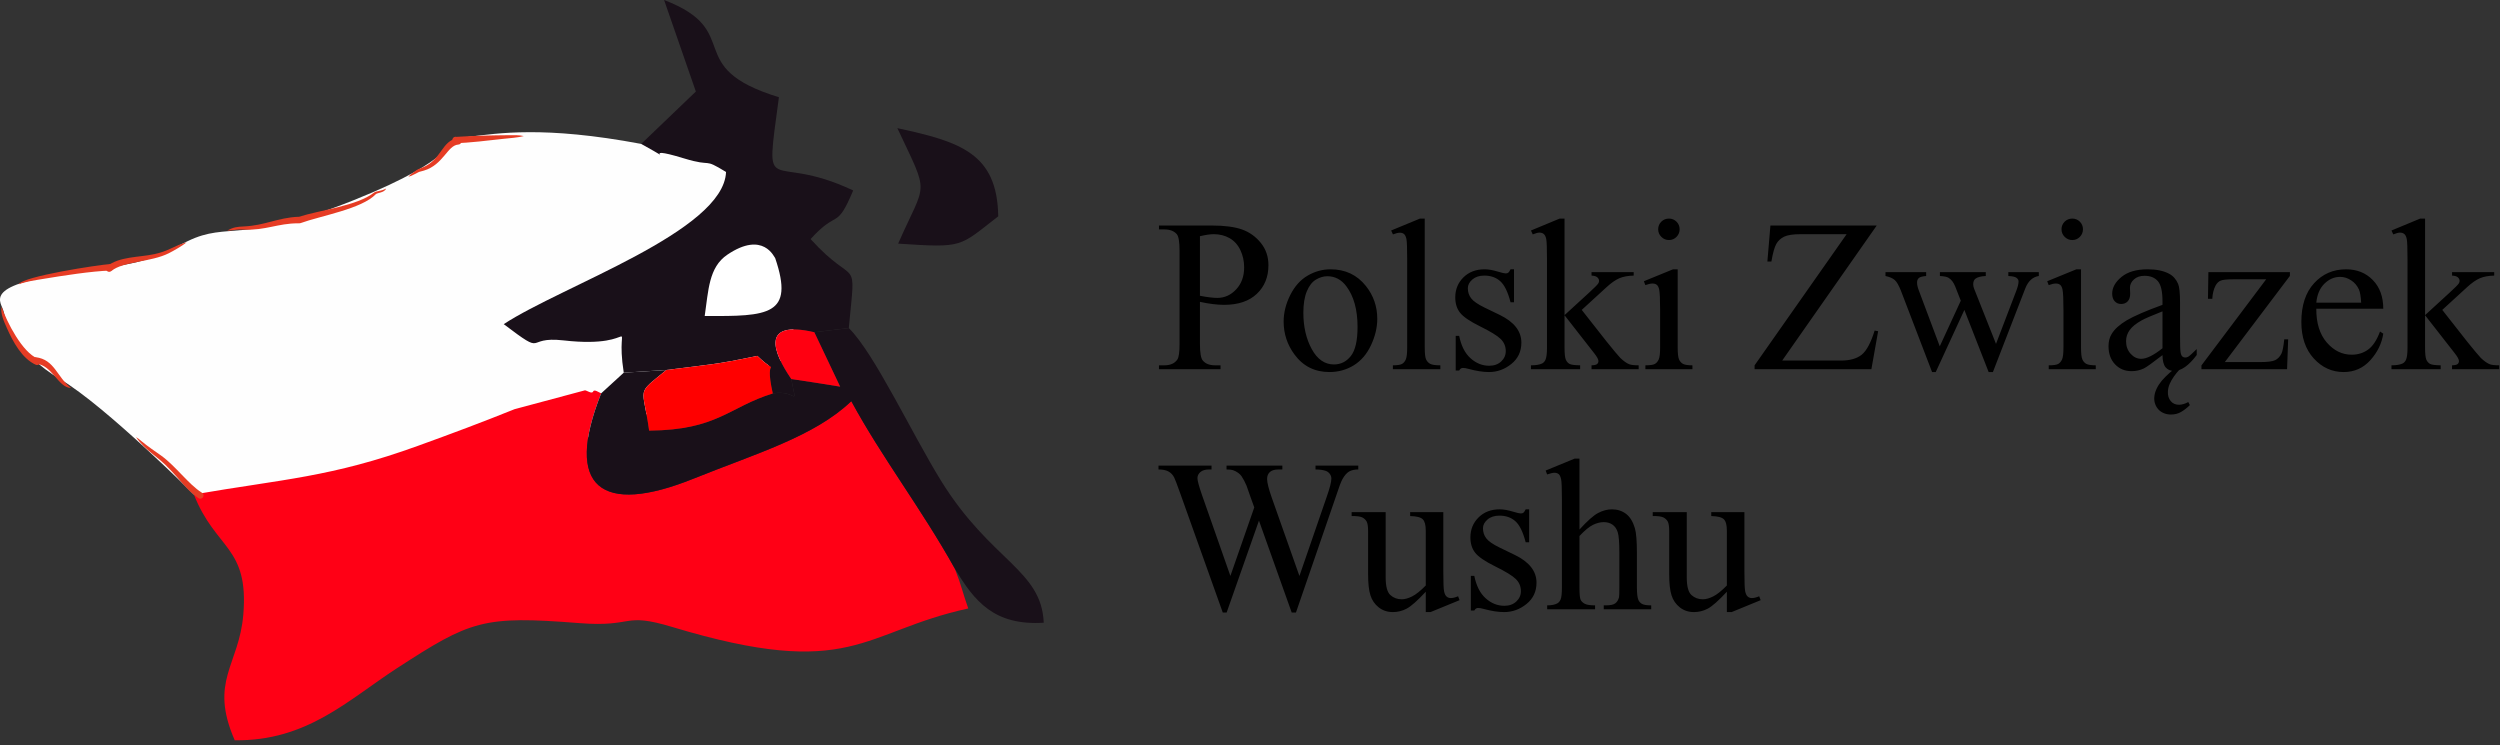 <?xml version="1.0" encoding="UTF-8" standalone="no"?><!DOCTYPE svg PUBLIC "-//W3C//DTD SVG 1.1//EN" "http://www.w3.org/Graphics/SVG/1.1/DTD/svg11.dtd"><svg width="100%" height="100%" viewBox="0 0 255 76" version="1.1" xmlns="http://www.w3.org/2000/svg" xmlns:xlink="http://www.w3.org/1999/xlink" xml:space="preserve" xmlns:serif="http://www.serif.com/" style="fill-rule:evenodd;clip-rule:evenodd;stroke-linejoin:round;stroke-miterlimit:2;"><rect x="0" y="0" width="255" height="76" fill="#333333" stroke="none"/><g><path d="M19.775,50.437c-0,-0 -8.975,-8.986 -13.592,-11.73c-4.618,-2.744 -5.622,-6.023 -5.823,-6.96c-0.2,-0.937 -2.275,-2.61 6.358,-3.815c8.633,-1.204 8.299,-1.338 12.448,-3.346c4.149,-2.007 5.621,0.335 16.864,-4.149c11.244,-4.484 8.968,-6.157 11.846,-6.492c2.878,-0.334 7.547,-1.143 17.526,0.734c9.98,1.877 11.853,4.286 11.853,4.286l4.284,17.065l-40.422,16.129l-21.342,-1.722Z" style="fill:#fefefe;"/><path d="M97.393,58c-3.437,-6.158 -7.458,-11.354 -10.559,-17.079c-3.775,3.61 -9.749,5.346 -16.109,7.908c-9.4,3.786 -13.236,0.924 -9.404,-8.71c-0.263,-0.102 -0.707,-0.456 -0.827,-0.178c-0.118,0.276 -0.662,-0.132 -0.829,-0.129l-7.178,1.924c-3.394,1.366 -6.385,2.483 -9.862,3.741c-8.868,3.212 -13.756,3.385 -22.85,4.96c2.224,5.64 5.617,5.266 5.045,12.23c-0.428,5.217 -3.523,6.775 -0.878,12.839c7.35,0.108 11.572,-4.114 16.517,-7.327c7.554,-4.907 8.81,-5.397 18.602,-4.624c5.74,0.453 4.36,-1.156 9.513,0.398c18.371,5.541 19.293,0.486 30.19,-1.891c-0.553,-1.526 -0.648,-2.211 -1.371,-4.062" style="fill:#ff0015;"/><path d="M63.622,38.014l4.347,-0.274c4.389,-0.57 4.897,-0.516 9.277,-1.44c2.59,2.441 0.586,-0.588 1.577,3.833c2.479,-0.454 2.468,1.68 1.889,-1.472c-1.842,-2.689 -3.202,-6.069 2.349,-4.772l3.515,-0.427c0.745,-7.785 0.798,-3.889 -3.894,-9.077c2.802,-3.105 2.601,-0.821 4.343,-4.959c-8.735,-4.128 -9.041,1.492 -7.575,-9.509c-10.04,-3.076 -3.406,-6.734 -11.713,-9.917l3.24,9.336l-5.575,5.343c4.397,2.428 -0.787,-0.098 4.363,1.476c3.092,0.944 1.82,-0.128 4.291,1.386c-0.23,6.044 -16.739,11.62 -22.676,15.521c4.517,3.423 1.973,1.188 6.114,1.659c8.341,0.95 5.128,-3.099 6.128,3.293" style="fill:#191019;"/><path d="M80.712,38.661c0.579,3.152 0.59,1.018 -1.889,1.472c-4.485,1.384 -5.619,3.73 -12.613,3.791c-0.632,-4.645 -1.414,-3.567 1.759,-6.184l-4.347,0.274l-2.301,2.105c-3.832,9.634 0.004,12.496 9.404,8.71c6.36,-2.562 12.334,-4.298 16.109,-7.908c3.101,5.725 7.122,10.921 10.559,17.079c1.989,3.319 4.003,5.835 9.07,5.518c-0.237,-5.428 -5.39,-6.261 -10.477,-14.483c-3.007,-4.862 -6.809,-13.024 -9.41,-15.573l-3.515,0.427l2.633,5.548c-2.329,-0.386 -3.3,-0.517 -4.982,-0.776" style="fill:#191019;"/><path d="M91.611,24.85c6.71,0.44 6.158,0.355 10.209,-2.786c-0.1,-6.408 -3.831,-7.601 -10.289,-8.993c3.318,7.08 2.958,5.221 0.08,11.779" style="fill:#191019;"/><path d="M78.823,40.133c-0.991,-4.421 1.013,-1.392 -1.577,-3.833c-4.38,0.924 -4.888,0.87 -9.277,1.44c-3.173,2.617 -2.391,1.539 -1.759,6.184c6.994,-0.061 8.128,-2.407 12.613,-3.791" style="fill:#f00;"/><path d="M71.88,32.23c6.508,0.046 9.177,-0.061 7.188,-5.906c-0.08,-0.037 -1.185,-2.838 -4.879,-0.346c-1.908,1.288 -1.924,3.655 -2.309,6.252" style="fill:#fff;"/><path d="M80.712,38.661c1.682,0.259 2.653,0.39 4.982,0.776l-2.633,-5.548c-5.551,-1.297 -4.191,2.083 -2.349,4.772" style="fill:#f01;"/><path d="M20.292,50.843c-0.967,-0.638 -1.541,-1.397 -2.301,-2.247c-0.88,-0.982 -1.347,-1.448 -2.385,-2.257c-0.647,-0.504 -1.269,-1.081 -1.737,-1.757c0.394,0.266 0.206,0.126 0.569,0.424c0.733,0.604 1.253,0.93 1.996,1.463c1.468,1.053 2.831,2.962 4.129,3.766c0.168,0.074 0.243,0.271 0.169,0.439c-0.075,0.168 -0.272,0.243 -0.44,0.169" style="fill:#e63c24;"/><path d="M3.686,37.221c-1.443,-0.624 -2.38,-2.392 -2.989,-3.768c-0.273,-0.616 -0.681,-1.489 -0.537,-2.174c0.518,1.547 2.137,4.708 3.7,5.3c0.178,0.048 0.283,0.231 0.235,0.408c-0.048,0.178 -0.231,0.282 -0.409,0.234" style="fill:#e63c24;"/><path d="M3.64,36.434c1.954,0.245 2.146,2.025 3.613,3.143c-1.357,-0.032 -1.927,-2.393 -3.613,-2.478c-0.184,0 -0.333,-0.149 -0.333,-0.333c-0,-0.183 0.149,-0.332 0.333,-0.332" style="fill:#e63c24;"/><path d="M11.269,27.596c-1.91,0.057 -4.91,0.528 -6.852,0.85c-0.765,0.126 -1.816,0.278 -2.517,0.557c0.414,-0.82 8.201,-1.999 9.369,-2.072c0.184,-0 0.333,0.148 0.333,0.332c-0,0.184 -0.149,0.333 -0.333,0.333" style="fill:#e63c24;"/><path d="M10.908,27.154c1.327,-1.01 3.256,-0.892 4.836,-1.232c1.403,-0.301 1.869,-0.754 3.036,-1.138l0.252,-0.064c-0.393,0.328 -1.325,0.865 -1.818,1.112c-1.836,0.918 -4.657,0.821 -5.852,1.808c-0.134,0.126 -0.344,0.119 -0.47,-0.016c-0.126,-0.134 -0.119,-0.344 0.016,-0.47" style="fill:#e63c24;"/><path d="M30.409,22.777c-2.061,0.001 -3.355,0.739 -5.491,0.644c-0.924,-0.041 -0.635,0.023 -1.486,0.09l-0.251,0.005c0.644,-0.357 1.037,-0.387 1.736,-0.421c2.121,-0.105 3.399,-0.885 5.492,-0.983c0.184,0 0.333,0.149 0.333,0.333c-0,0.184 -0.149,0.332 -0.333,0.332" style="fill:#e63c24;"/><path d="M30.427,22.133c2.221,-0.719 5.99,-1.117 7.733,-2.493c0.214,-0.169 0.713,-0.126 1.217,-0.408c-0.153,0.432 -0.901,0.426 -1.04,0.572c-1.428,1.507 -5.615,2.203 -7.678,2.953c-0.172,0.064 -0.364,-0.024 -0.428,-0.196c-0.064,-0.172 0.023,-0.364 0.196,-0.428" style="fill:#e63c24;"/><path d="M46.738,14.747c-1.102,0.082 -1.522,2.065 -3.5,2.654c-0.777,0.232 -0.213,0.003 -0.957,0.37c-0.43,0.212 -0.28,0.154 -0.629,0.257c0.248,-0.266 0.131,-0.161 0.517,-0.442c0.575,-0.418 0.343,-0.26 0.954,-0.512c1.958,-0.806 1.912,-2.764 3.615,-2.993c0.184,0 0.333,0.149 0.333,0.333c0,0.184 -0.149,0.333 -0.333,0.333" style="fill:#e63c24;"/><path d="M46.562,13.96c1.659,-0.111 3.641,-0.159 5.307,-0.17c0.533,-0.004 1.043,-0.028 1.562,0.089c-0.605,0.16 -1.453,0.215 -2.085,0.282c-1.446,0.153 -3.562,0.434 -4.966,0.439c-0.177,-0.05 -0.28,-0.234 -0.229,-0.411c0.05,-0.177 0.234,-0.279 0.411,-0.229" style="fill:#e63c24;"/><path d="M122.394,30.788l-0,4.286c-0,0.921 0.099,1.492 0.302,1.713c0.272,0.317 0.685,0.475 1.238,0.475l0.56,0l-0,0.398l-6.279,0l0,-0.398l0.553,0c0.619,0 1.065,-0.202 1.33,-0.604c0.144,-0.221 0.217,-0.751 0.217,-1.584l0,-9.485c0,-0.921 -0.095,-1.492 -0.291,-1.713c-0.283,-0.317 -0.7,-0.475 -1.256,-0.475l-0.553,-0l0,-0.398l5.372,-0c1.312,-0 2.344,0.136 3.103,0.405c0.755,0.269 1.393,0.726 1.912,1.367c0.52,0.641 0.778,1.4 0.778,2.277c-0,1.198 -0.394,2.17 -1.183,2.918c-0.789,0.748 -1.901,1.124 -3.342,1.124c-0.354,0 -0.733,-0.025 -1.142,-0.077c-0.413,-0.048 -0.851,-0.125 -1.319,-0.229Zm-0,-0.619c0.379,0.074 0.718,0.129 1.013,0.163c0.291,0.036 0.545,0.055 0.752,0.055c0.748,-0 1.389,-0.291 1.93,-0.87c0.542,-0.578 0.815,-1.326 0.815,-2.244c-0,-0.634 -0.129,-1.223 -0.387,-1.765c-0.258,-0.541 -0.627,-0.947 -1.098,-1.216c-0.476,-0.269 -1.014,-0.405 -1.614,-0.405c-0.369,0 -0.837,0.07 -1.411,0.206l-0,6.076Zm13.323,-2.7c1.5,-0 2.701,0.567 3.608,1.706c0.77,0.969 1.157,2.085 1.157,3.345c-0,0.885 -0.214,1.78 -0.638,2.686c-0.423,0.907 -1.009,1.592 -1.754,2.053c-0.748,0.46 -1.577,0.689 -2.49,0.689c-1.493,-0 -2.679,-0.593 -3.556,-1.78c-0.741,-1.002 -1.113,-2.122 -1.113,-3.368c0,-0.906 0.225,-1.809 0.674,-2.704c0.45,-0.896 1.043,-1.559 1.78,-1.986c0.733,-0.428 1.511,-0.641 2.332,-0.641Zm-0.335,0.707c-0.379,0 -0.763,0.114 -1.149,0.339c-0.384,0.228 -0.697,0.623 -0.933,1.19c-0.239,0.568 -0.357,1.297 -0.357,2.189c-0,1.437 0.287,2.675 0.858,3.718c0.572,1.043 1.327,1.562 2.263,1.562c0.696,0 1.271,-0.287 1.724,-0.862c0.453,-0.575 0.682,-1.562 0.682,-2.963c-0,-1.754 -0.38,-3.132 -1.135,-4.138c-0.508,-0.689 -1.161,-1.035 -1.953,-1.035Zm9.941,-5.881l0,13.133c0,0.615 0.045,1.024 0.133,1.223c0.092,0.199 0.229,0.354 0.417,0.457c0.184,0.103 0.534,0.154 1.042,0.154l0,0.398l-4.841,0l-0,-0.398c0.453,0 0.762,-0.047 0.928,-0.14c0.166,-0.092 0.295,-0.246 0.391,-0.46c0.092,-0.214 0.14,-0.626 0.14,-1.234l-0,-8.999c-0,-1.105 -0.026,-1.783 -0.074,-2.033c-0.052,-0.255 -0.133,-0.428 -0.243,-0.52c-0.111,-0.092 -0.254,-0.14 -0.428,-0.14c-0.184,-0 -0.42,0.059 -0.707,0.173l-0.184,-0.398l2.94,-1.216l0.486,0Zm9.105,5.174l0,3.36l-0.353,-0c-0.273,-1.054 -0.623,-1.769 -1.05,-2.148c-0.424,-0.38 -0.97,-0.571 -1.629,-0.571c-0.501,-0 -0.907,0.132 -1.216,0.398c-0.306,0.265 -0.461,0.56 -0.461,0.884c0,0.402 0.115,0.748 0.339,1.035c0.221,0.295 0.675,0.608 1.356,0.94l1.577,0.763c1.459,0.715 2.189,1.654 2.189,2.818c0,0.9 -0.339,1.625 -1.021,2.174c-0.678,0.55 -1.44,0.826 -2.28,0.826c-0.605,-0 -1.297,-0.107 -2.071,-0.317c-0.24,-0.07 -0.435,-0.103 -0.586,-0.103c-0.162,-0 -0.295,0.088 -0.387,0.265l-0.354,0l0,-3.537l0.354,-0c0.203,1.009 0.586,1.772 1.157,2.284c0.567,0.512 1.205,0.767 1.912,0.767c0.494,-0 0.899,-0.144 1.213,-0.435c0.313,-0.291 0.471,-0.645 0.471,-1.054c0,-0.494 -0.177,-0.91 -0.527,-1.249c-0.35,-0.339 -1.046,-0.763 -2.093,-1.279c-1.042,-0.515 -1.724,-0.98 -2.048,-1.4c-0.321,-0.409 -0.483,-0.928 -0.483,-1.555c0,-0.814 0.28,-1.496 0.836,-2.045c0.557,-0.549 1.275,-0.821 2.16,-0.821c0.39,-0 0.858,0.084 1.415,0.254c0.364,0.11 0.608,0.166 0.729,0.166c0.118,-0 0.207,-0.026 0.273,-0.078c0.063,-0.051 0.14,-0.166 0.225,-0.342l0.353,-0Zm5.155,-5.174l0,9.849l2.506,-2.295c0.534,-0.49 0.844,-0.8 0.928,-0.929c0.059,-0.088 0.089,-0.173 0.089,-0.261c-0,-0.144 -0.063,-0.266 -0.181,-0.372c-0.118,-0.104 -0.313,-0.163 -0.589,-0.177l-0,-0.354l4.3,-0l-0,0.354c-0.586,0.014 -1.076,0.107 -1.467,0.272c-0.39,0.17 -0.818,0.468 -1.286,0.896l-2.546,2.332l2.528,3.217c0.707,0.881 1.179,1.444 1.415,1.691c0.35,0.328 0.652,0.542 0.914,0.638c0.184,0.07 0.501,0.106 0.95,0.106l0,0.398l-4.808,0l-0,-0.398c0.276,-0.007 0.46,-0.047 0.556,-0.121c0.1,-0.077 0.148,-0.181 0.148,-0.317c-0,-0.166 -0.144,-0.431 -0.432,-0.796l-3.025,-3.873l0,3.273c0,0.641 0.044,1.061 0.133,1.263c0.092,0.199 0.217,0.343 0.383,0.431c0.166,0.085 0.523,0.133 1.076,0.14l0,0.398l-5.018,0l-0,-0.398c0.501,0 0.88,-0.062 1.131,-0.184c0.151,-0.077 0.265,-0.199 0.342,-0.361c0.107,-0.236 0.163,-0.645 0.163,-1.223l-0,-9.02c-0,-1.132 -0.026,-1.824 -0.074,-2.078c-0.052,-0.255 -0.133,-0.428 -0.251,-0.524c-0.114,-0.099 -0.265,-0.147 -0.449,-0.147c-0.151,-0 -0.38,0.063 -0.678,0.184l-0.184,-0.398l2.929,-1.216l0.497,0Zm10.653,0c0.298,0 0.556,0.107 0.77,0.317c0.21,0.214 0.317,0.472 0.317,0.77c-0,0.302 -0.107,0.564 -0.317,0.778c-0.214,0.217 -0.472,0.324 -0.77,0.324c-0.302,-0 -0.564,-0.107 -0.778,-0.324c-0.217,-0.214 -0.324,-0.476 -0.324,-0.778c0,-0.298 0.107,-0.556 0.317,-0.77c0.214,-0.21 0.475,-0.317 0.785,-0.317Zm0.888,5.174l-0,7.959c-0,0.615 0.044,1.024 0.136,1.227c0.089,0.206 0.221,0.357 0.398,0.456c0.177,0.1 0.501,0.151 0.969,0.151l0,0.398l-4.797,0l-0,-0.398c0.479,0 0.803,-0.047 0.965,-0.14c0.166,-0.092 0.295,-0.246 0.394,-0.46c0.096,-0.214 0.144,-0.626 0.144,-1.234l0,-3.825c0,-1.065 -0.033,-1.754 -0.096,-2.071c-0.051,-0.228 -0.129,-0.387 -0.239,-0.475c-0.107,-0.092 -0.255,-0.137 -0.439,-0.137c-0.202,0 -0.446,0.056 -0.733,0.162l-0.151,-0.397l2.973,-1.216l0.476,-0Zm20.302,-4.466l-9.642,13.773l6.002,0c0.918,0 1.625,-0.203 2.119,-0.604c0.49,-0.405 0.928,-1.224 1.308,-2.454l0.357,0.066l-0.689,3.876l-11.912,0l-0,-0.398l9.388,-13.375l-4.683,0c-0.778,0 -1.341,0.085 -1.691,0.254c-0.347,0.17 -0.616,0.413 -0.796,0.734c-0.185,0.32 -0.354,0.921 -0.505,1.798l-0.409,-0l0.309,-3.67l10.844,-0Zm0.896,4.753l4.145,-0l0,0.398c-0.379,0.029 -0.63,0.096 -0.748,0.206c-0.121,0.107 -0.18,0.262 -0.18,0.465c-0,0.221 0.062,0.493 0.184,0.81l2.133,5.689l2.145,-4.65l-0.564,-1.44c-0.173,-0.432 -0.398,-0.73 -0.682,-0.896c-0.158,-0.103 -0.453,-0.162 -0.884,-0.184l0,-0.398l4.68,-0l-0,0.398c-0.505,0.022 -0.863,0.118 -1.073,0.287c-0.14,0.118 -0.21,0.306 -0.21,0.564c0,0.136 0.03,0.28 0.085,0.424l2.24,5.648l2.079,-5.442c0.147,-0.39 0.221,-0.7 0.221,-0.928c-0,-0.14 -0.07,-0.262 -0.21,-0.369c-0.144,-0.107 -0.42,-0.169 -0.833,-0.184l-0,-0.398l3.11,-0l-0,0.398c-0.627,0.092 -1.087,0.516 -1.382,1.267l-3.301,8.527l-0.435,-0l-2.476,-6.334l-2.919,6.334l-0.376,-0l-3.183,-8.313c-0.21,-0.527 -0.413,-0.88 -0.615,-1.065c-0.203,-0.184 -0.52,-0.324 -0.951,-0.416l-0,-0.398Zm19.054,-5.461c0.298,0 0.556,0.107 0.77,0.317c0.21,0.214 0.316,0.472 0.316,0.77c0,0.302 -0.106,0.564 -0.316,0.778c-0.214,0.217 -0.472,0.324 -0.77,0.324c-0.303,-0 -0.564,-0.107 -0.778,-0.324c-0.217,-0.214 -0.324,-0.476 -0.324,-0.778c-0,-0.298 0.107,-0.556 0.317,-0.77c0.213,-0.21 0.475,-0.317 0.785,-0.317Zm0.888,5.174l-0,7.959c-0,0.615 0.044,1.024 0.136,1.227c0.088,0.206 0.221,0.357 0.398,0.456c0.177,0.1 0.501,0.151 0.969,0.151l-0,0.398l-4.798,0l0,-0.398c0.479,0 0.804,-0.047 0.966,-0.14c0.166,-0.092 0.295,-0.246 0.394,-0.46c0.096,-0.214 0.144,-0.626 0.144,-1.234l-0,-3.825c-0,-1.065 -0.033,-1.754 -0.096,-2.071c-0.052,-0.228 -0.129,-0.387 -0.24,-0.475c-0.106,-0.092 -0.254,-0.137 -0.438,-0.137c-0.203,0 -0.446,0.056 -0.733,0.162l-0.151,-0.397l2.973,-1.216l0.476,-0Zm8.309,8.754c-1.014,0.785 -1.651,1.242 -1.913,1.364c-0.387,0.18 -0.799,0.272 -1.238,0.272c-0.685,0 -1.249,-0.235 -1.691,-0.703c-0.442,-0.468 -0.663,-1.084 -0.663,-1.846c-0,-0.483 0.106,-0.903 0.324,-1.253c0.295,-0.49 0.807,-0.951 1.536,-1.386c0.734,-0.431 1.946,-0.958 3.645,-1.577l-0,-0.387c-0,-0.983 -0.155,-1.658 -0.468,-2.026c-0.314,-0.365 -0.767,-0.549 -1.364,-0.549c-0.449,-0 -0.81,0.121 -1.076,0.368c-0.272,0.243 -0.409,0.524 -0.409,0.84l0.022,0.627c0,0.331 -0.084,0.589 -0.254,0.77c-0.169,0.18 -0.394,0.269 -0.667,0.269c-0.269,-0 -0.49,-0.092 -0.659,-0.28c-0.17,-0.188 -0.255,-0.446 -0.255,-0.77c0,-0.619 0.317,-1.19 0.951,-1.71c0.634,-0.52 1.526,-0.777 2.671,-0.777c0.881,-0 1.6,0.147 2.163,0.442c0.424,0.221 0.737,0.571 0.94,1.046c0.129,0.306 0.195,0.94 0.195,1.894l0,3.353c0,0.94 0.019,1.518 0.056,1.728c0.036,0.214 0.095,0.354 0.176,0.428c0.085,0.07 0.181,0.107 0.288,0.107c0.118,-0 0.217,-0.026 0.306,-0.074c0.151,-0.096 0.442,-0.357 0.877,-0.789l-0,0.605c-0.811,1.087 -1.585,1.628 -2.322,1.628c-0.353,0 -0.637,-0.121 -0.847,-0.364c-0.21,-0.247 -0.317,-0.664 -0.324,-1.25Zm-0,-0.703l-0,-3.762c-1.095,0.431 -1.799,0.736 -2.119,0.917c-0.571,0.317 -0.98,0.645 -1.227,0.991c-0.247,0.347 -0.369,0.722 -0.369,1.131c0,0.52 0.155,0.947 0.468,1.29c0.31,0.343 0.671,0.512 1.076,0.512c0.549,0 1.271,-0.361 2.171,-1.079Zm2.365,1.499c-0.203,0.214 -0.409,0.439 -0.619,0.667c-0.214,0.232 -0.405,0.468 -0.578,0.711c-0.174,0.247 -0.317,0.498 -0.432,0.759c-0.114,0.266 -0.176,0.535 -0.184,0.815c-0.015,0.376 0.081,0.685 0.288,0.939c0.206,0.251 0.49,0.376 0.847,0.376c0.14,0 0.295,-0.026 0.468,-0.077c0.173,-0.048 0.332,-0.118 0.475,-0.203l0.163,0.313c-0.288,0.284 -0.583,0.516 -0.888,0.693c-0.303,0.181 -0.649,0.269 -1.036,0.269c-0.269,0 -0.508,-0.044 -0.726,-0.136c-0.217,-0.089 -0.398,-0.21 -0.545,-0.369c-0.147,-0.158 -0.262,-0.339 -0.335,-0.545c-0.078,-0.203 -0.111,-0.42 -0.104,-0.649c0.015,-0.309 0.089,-0.611 0.229,-0.906c0.136,-0.295 0.313,-0.567 0.527,-0.829c0.129,-0.147 0.258,-0.287 0.383,-0.413c0.125,-0.125 0.265,-0.258 0.416,-0.394c0.151,-0.136 0.328,-0.284 0.531,-0.439c0.199,-0.158 0.449,-0.353 0.744,-0.582l0.376,0Zm10.454,-2.409l-0.111,3.05l-8.733,0l0,-0.39l6.603,-8.784l-3.286,-0c-0.689,-0 -1.143,0.044 -1.356,0.136c-0.214,0.088 -0.387,0.261 -0.524,0.512c-0.191,0.361 -0.302,0.807 -0.331,1.341l-0.442,0l0.044,-2.719l8.313,-0l-0,0.387l-6.637,8.788l3.608,-0c0.748,-0 1.252,-0.063 1.521,-0.192c0.266,-0.125 0.479,-0.346 0.645,-0.667c0.114,-0.228 0.21,-0.718 0.288,-1.462l0.398,-0Zm2.87,-3.118c-0.007,1.463 0.35,2.609 1.069,3.442c0.718,0.829 1.566,1.245 2.538,1.245c0.645,0 1.209,-0.177 1.688,-0.53c0.479,-0.35 0.881,-0.966 1.205,-1.835l0.331,0.217c-0.151,0.995 -0.589,1.898 -1.315,2.705c-0.726,0.807 -1.636,1.212 -2.727,1.212c-1.186,-0 -2.203,-0.461 -3.047,-1.386c-0.844,-0.924 -1.267,-2.166 -1.267,-3.725c-0,-1.687 0.434,-3.007 1.3,-3.95c0.866,-0.947 1.953,-1.418 3.261,-1.418c1.106,-0 2.016,0.364 2.727,1.094c0.711,0.729 1.068,1.706 1.068,2.929l-6.831,0Zm0,-0.619l4.576,0c-0.036,-0.634 -0.11,-1.079 -0.224,-1.337c-0.181,-0.402 -0.45,-0.719 -0.807,-0.947c-0.354,-0.232 -0.726,-0.347 -1.117,-0.347c-0.597,0 -1.131,0.232 -1.603,0.697c-0.471,0.464 -0.744,1.109 -0.825,1.934Zm11.095,-8.578l-0,9.849l2.505,-2.295c0.535,-0.49 0.844,-0.8 0.929,-0.929c0.059,-0.088 0.088,-0.173 0.088,-0.261c0,-0.144 -0.062,-0.266 -0.18,-0.372c-0.118,-0.104 -0.313,-0.163 -0.59,-0.177l0,-0.354l4.3,-0l0,0.354c-0.586,0.014 -1.076,0.107 -1.466,0.272c-0.391,0.17 -0.818,0.468 -1.286,0.896l-2.546,2.332l2.527,3.217c0.708,0.881 1.179,1.444 1.415,1.691c0.35,0.328 0.652,0.542 0.914,0.638c0.184,0.07 0.501,0.106 0.951,0.106l-0,0.398l-4.809,0l0,-0.398c0.277,-0.007 0.461,-0.047 0.557,-0.121c0.099,-0.077 0.147,-0.181 0.147,-0.317c-0,-0.166 -0.144,-0.431 -0.431,-0.796l-3.025,-3.873l-0,3.273c-0,0.641 0.044,1.061 0.132,1.263c0.092,0.199 0.218,0.343 0.384,0.431c0.165,0.085 0.523,0.133 1.075,0.14l0,0.398l-5.018,0l-0,-0.398c0.501,0 0.881,-0.062 1.131,-0.184c0.151,-0.077 0.265,-0.199 0.343,-0.361c0.107,-0.236 0.162,-0.645 0.162,-1.223l-0,-9.02c-0,-1.132 -0.026,-1.824 -0.074,-2.078c-0.051,-0.255 -0.132,-0.428 -0.25,-0.524c-0.115,-0.099 -0.266,-0.147 -0.45,-0.147c-0.151,-0 -0.379,0.063 -0.678,0.184l-0.184,-0.398l2.929,-1.216l0.498,0Zm-108.813,25.193l-0,0.397c-0.38,0 -0.689,0.07 -0.929,0.207c-0.236,0.136 -0.464,0.39 -0.678,0.766c-0.144,0.251 -0.372,0.855 -0.682,1.806l-4.067,11.813l-0.435,-0l-3.339,-9.374l-3.297,9.374l-0.395,-0l-4.34,-12.16c-0.325,-0.913 -0.531,-1.451 -0.616,-1.617c-0.143,-0.277 -0.339,-0.479 -0.589,-0.612c-0.247,-0.136 -0.582,-0.203 -1.01,-0.203l0,-0.397l5.409,-0l0,0.397l-0.261,0c-0.38,0 -0.671,0.089 -0.874,0.262c-0.202,0.173 -0.302,0.383 -0.302,0.626c0,0.255 0.159,0.837 0.476,1.751l2.885,8.22l2.435,-6.986l-0.442,-1.231l-0.346,-0.987c-0.151,-0.365 -0.321,-0.682 -0.505,-0.958c-0.096,-0.136 -0.21,-0.254 -0.346,-0.35c-0.181,-0.129 -0.361,-0.225 -0.542,-0.28c-0.136,-0.044 -0.354,-0.067 -0.648,-0.067l-0,-0.397l5.692,-0l0,0.397l-0.39,0c-0.402,0 -0.697,0.089 -0.885,0.262c-0.187,0.173 -0.28,0.409 -0.28,0.708c0,0.368 0.163,1.017 0.487,1.938l2.811,7.955l2.782,-8.069c0.317,-0.9 0.476,-1.522 0.476,-1.869c-0,-0.165 -0.052,-0.324 -0.155,-0.468c-0.107,-0.143 -0.236,-0.246 -0.394,-0.305c-0.277,-0.1 -0.631,-0.152 -1.069,-0.152l-0,-0.397l4.363,-0Zm8.673,4.753l0,6.013c0,1.128 0.026,1.817 0.081,2.071c0.056,0.251 0.141,0.427 0.258,0.527c0.118,0.099 0.258,0.151 0.417,0.151c0.221,0 0.471,-0.063 0.751,-0.184l0.152,0.398l-2.963,1.216l-0.486,-0l-0,-2.075c-0.848,0.914 -1.496,1.485 -1.942,1.721c-0.446,0.236 -0.918,0.354 -1.415,0.354c-0.553,-0 -1.032,-0.159 -1.441,-0.479c-0.405,-0.321 -0.689,-0.734 -0.847,-1.238c-0.159,-0.505 -0.236,-1.216 -0.236,-2.137l-0,-4.415c-0,-0.468 -0.052,-0.792 -0.151,-0.973c-0.103,-0.18 -0.251,-0.32 -0.45,-0.416c-0.199,-0.099 -0.56,-0.144 -1.079,-0.136l-0,-0.398l3.471,-0l-0,6.636c-0,0.925 0.158,1.529 0.479,1.817c0.32,0.291 0.707,0.434 1.16,0.434c0.31,0 0.66,-0.095 1.054,-0.291c0.391,-0.195 0.859,-0.567 1.397,-1.116l-0,-5.601c-0,-0.571 -0.104,-0.958 -0.31,-1.157c-0.206,-0.203 -0.634,-0.309 -1.282,-0.324l-0,-0.398l3.382,-0Zm8.755,-0.288l0,3.361l-0.353,-0c-0.273,-1.054 -0.623,-1.769 -1.051,-2.148c-0.423,-0.38 -0.969,-0.571 -1.628,-0.571c-0.501,-0 -0.907,0.132 -1.216,0.397c-0.306,0.266 -0.461,0.561 -0.461,0.885c0,0.401 0.114,0.748 0.339,1.035c0.221,0.295 0.675,0.608 1.356,0.94l1.577,0.763c1.459,0.714 2.189,1.654 2.189,2.818c-0,0.899 -0.339,1.625 -1.021,2.174c-0.678,0.549 -1.44,0.826 -2.281,0.826c-0.604,-0 -1.297,-0.107 -2.07,-0.317c-0.24,-0.07 -0.435,-0.103 -0.586,-0.103c-0.162,-0 -0.295,0.088 -0.387,0.265l-0.354,-0l0,-3.537l0.354,-0c0.203,1.009 0.586,1.772 1.157,2.284c0.567,0.512 1.205,0.767 1.912,0.767c0.494,-0 0.899,-0.144 1.213,-0.435c0.313,-0.291 0.471,-0.645 0.471,-1.054c0,-0.494 -0.177,-0.91 -0.527,-1.249c-0.35,-0.339 -1.046,-0.763 -2.093,-1.279c-1.042,-0.516 -1.724,-0.98 -2.048,-1.4c-0.321,-0.409 -0.483,-0.929 -0.483,-1.555c-0,-0.814 0.28,-1.496 0.836,-2.045c0.557,-0.549 1.275,-0.822 2.16,-0.822c0.39,0 0.858,0.085 1.415,0.255c0.364,0.11 0.608,0.165 0.729,0.165c0.118,0 0.206,-0.025 0.273,-0.077c0.062,-0.052 0.14,-0.166 0.225,-0.343l0.353,0Zm5.133,-5.173l0,7.233c0.8,-0.877 1.433,-1.441 1.901,-1.687c0.468,-0.247 0.94,-0.373 1.408,-0.373c0.56,0 1.043,0.155 1.448,0.465c0.402,0.309 0.7,0.796 0.895,1.459c0.137,0.464 0.207,1.308 0.207,2.531l-0,3.504c-0,0.623 0.051,1.047 0.151,1.279c0.07,0.169 0.191,0.306 0.365,0.405c0.169,0.1 0.486,0.151 0.943,0.151l-0,0.398l-4.842,0l0,-0.398l0.225,0c0.461,0 0.777,-0.07 0.958,-0.21c0.181,-0.14 0.306,-0.346 0.376,-0.615c0.022,-0.114 0.033,-0.453 0.033,-1.01l-0,-3.504c-0,-1.083 -0.055,-1.794 -0.169,-2.133c-0.111,-0.339 -0.288,-0.593 -0.535,-0.763c-0.243,-0.169 -0.541,-0.254 -0.888,-0.254c-0.354,-0 -0.718,0.092 -1.102,0.28c-0.383,0.188 -0.84,0.567 -1.374,1.135l0,5.239c0,0.671 0.037,1.091 0.114,1.257c0.074,0.162 0.214,0.302 0.42,0.413c0.203,0.11 0.557,0.165 1.058,0.165l-0,0.398l-4.886,0l-0,-0.398c0.438,0 0.781,-0.066 1.032,-0.202c0.143,-0.074 0.258,-0.21 0.342,-0.409c0.085,-0.199 0.129,-0.608 0.129,-1.224l0,-8.953c0,-1.124 -0.025,-1.813 -0.081,-2.071c-0.055,-0.258 -0.136,-0.435 -0.247,-0.527c-0.11,-0.092 -0.261,-0.14 -0.445,-0.14c-0.152,-0 -0.398,0.059 -0.734,0.173l-0.151,-0.398l2.952,-1.216l0.497,0Zm16.824,5.461l0,6.013c0,1.128 0.026,1.817 0.082,2.071c0.055,0.251 0.14,0.427 0.257,0.527c0.118,0.099 0.258,0.151 0.417,0.151c0.221,0 0.471,-0.063 0.751,-0.184l0.152,0.398l-2.963,1.216l-0.486,-0l-0,-2.075c-0.848,0.914 -1.496,1.485 -1.942,1.721c-0.446,0.236 -0.918,0.354 -1.415,0.354c-0.553,-0 -1.032,-0.159 -1.441,-0.479c-0.405,-0.321 -0.689,-0.734 -0.847,-1.238c-0.159,-0.505 -0.236,-1.216 -0.236,-2.137l-0,-4.415c-0,-0.468 -0.052,-0.792 -0.151,-0.973c-0.103,-0.18 -0.251,-0.32 -0.45,-0.416c-0.199,-0.099 -0.56,-0.144 -1.079,-0.136l-0,-0.398l3.471,-0l-0,6.636c-0,0.925 0.158,1.529 0.479,1.817c0.32,0.291 0.707,0.434 1.16,0.434c0.31,0 0.66,-0.095 1.054,-0.291c0.391,-0.195 0.859,-0.567 1.397,-1.116l-0,-5.601c-0,-0.571 -0.103,-0.958 -0.31,-1.157c-0.206,-0.203 -0.634,-0.309 -1.282,-0.324l-0,-0.398l3.382,-0Z" style="fill-rule:nonzero;"/></g></svg>
